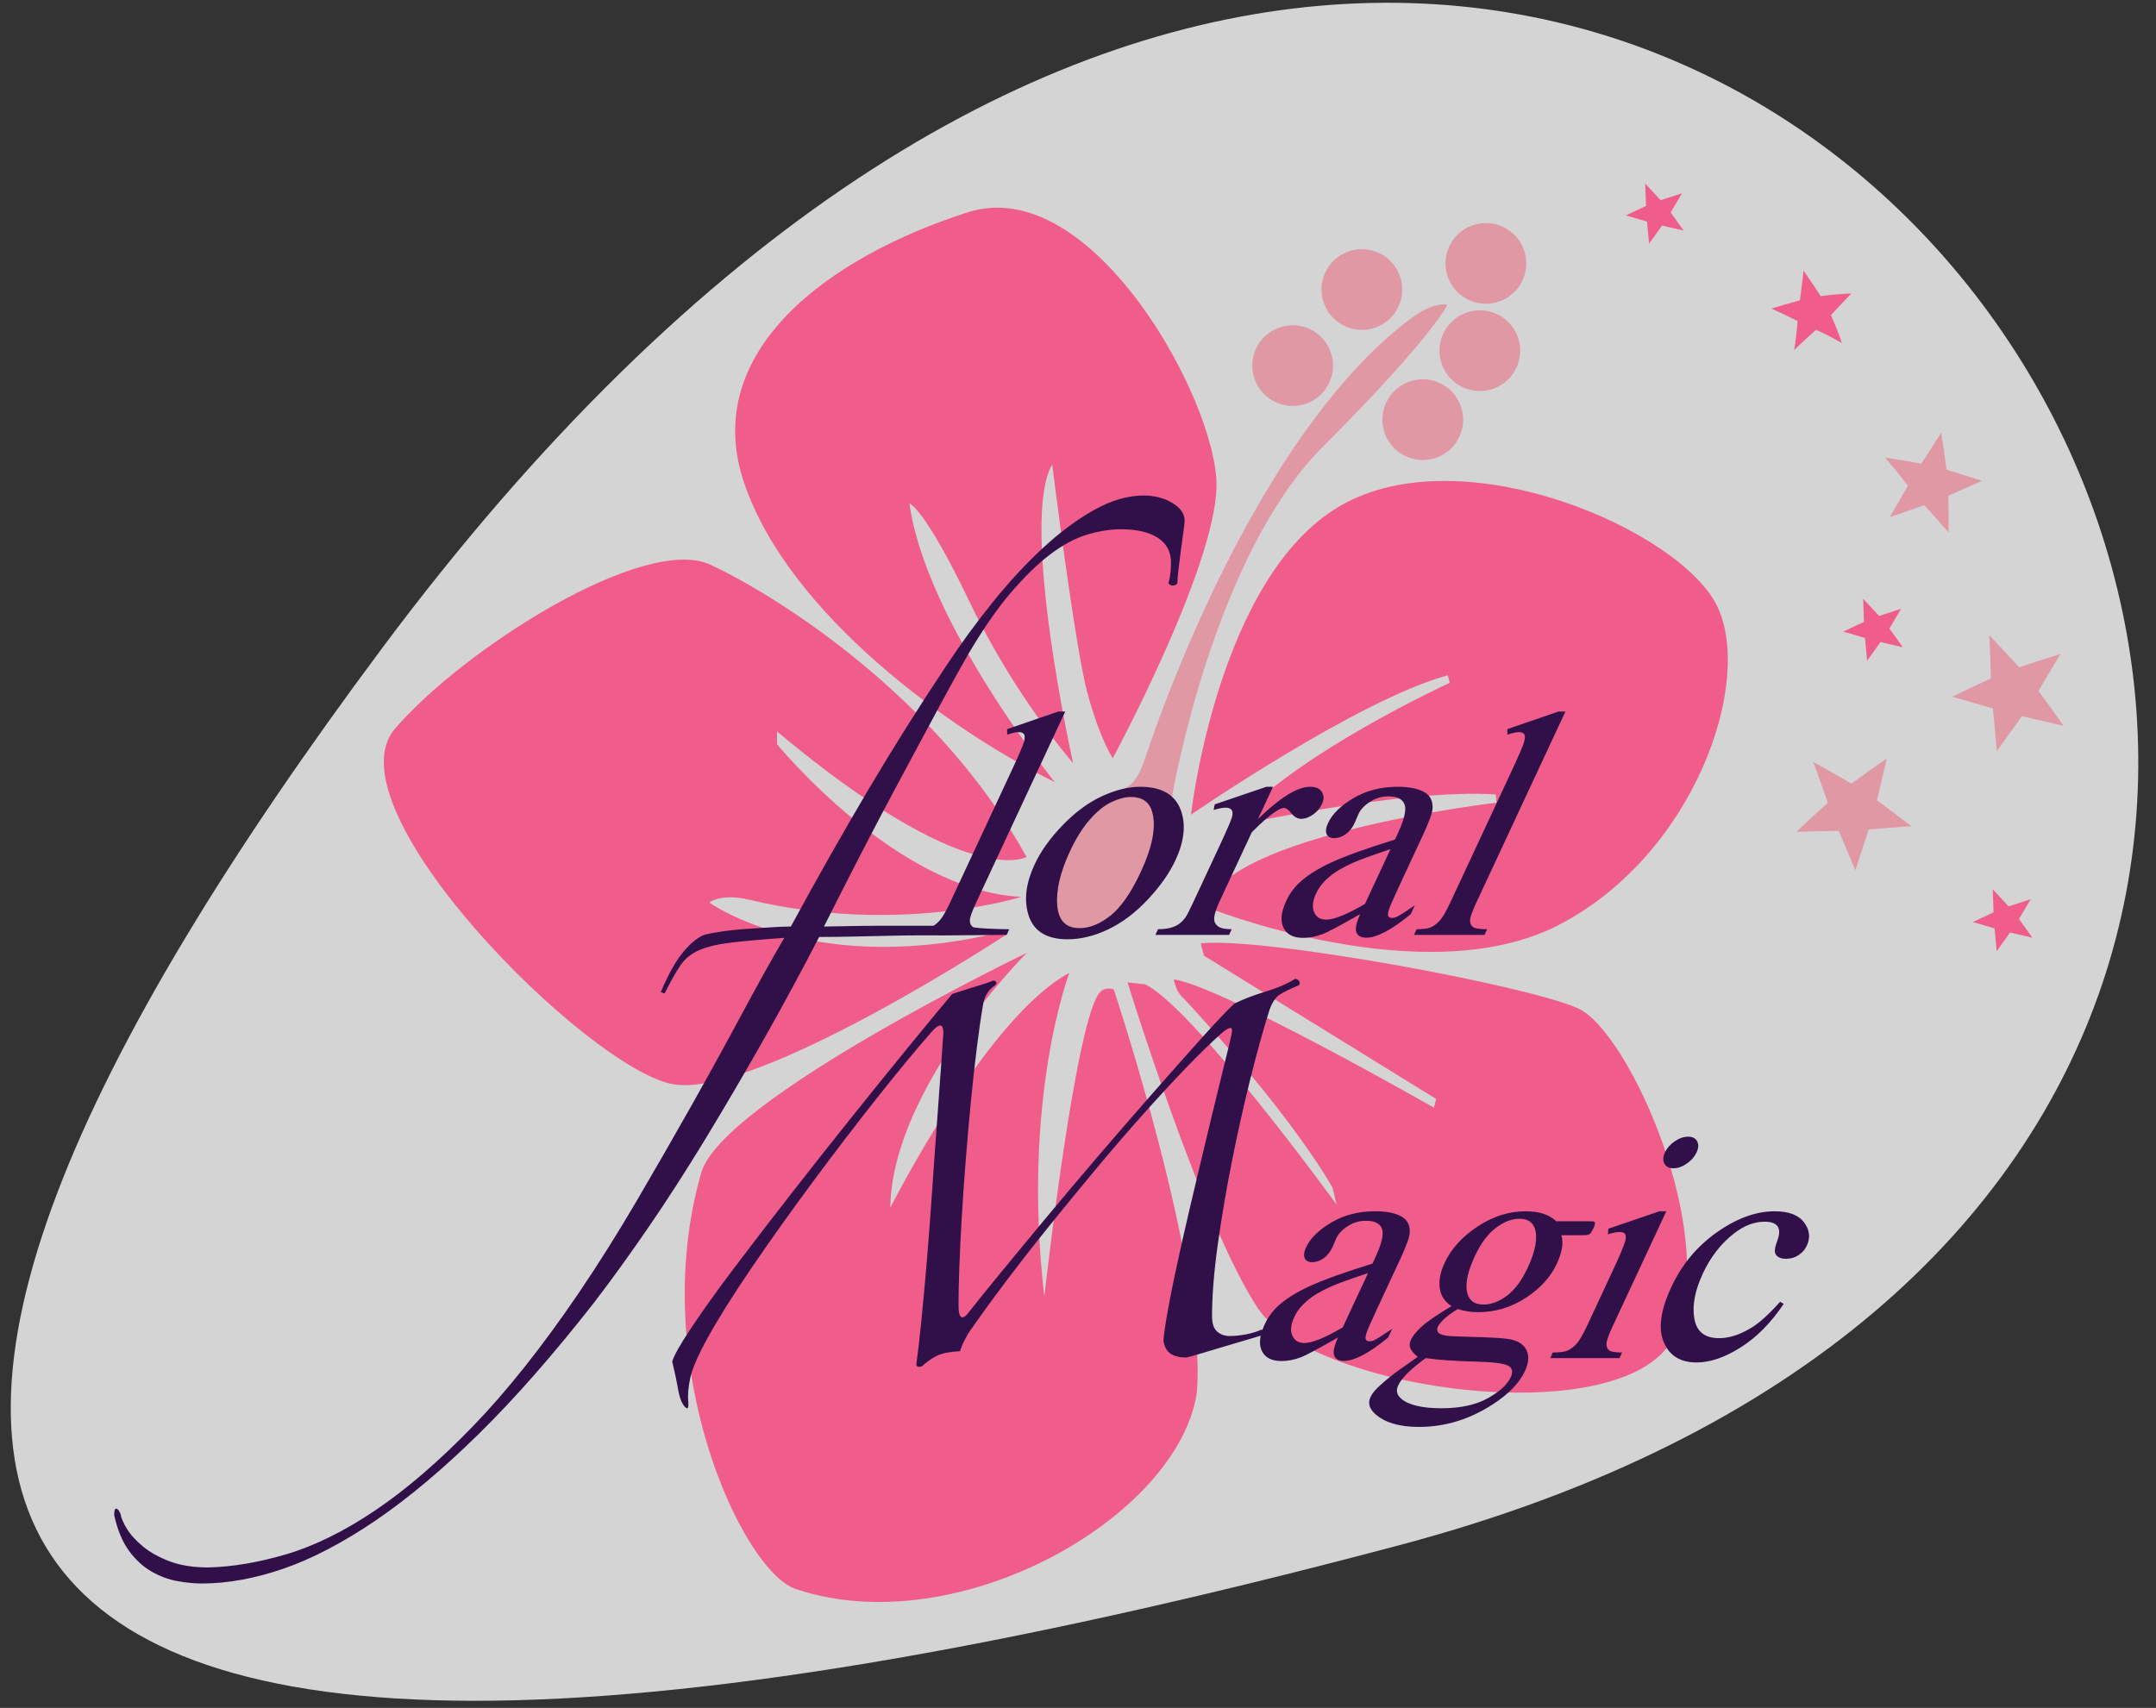 <?xml version="1.0" encoding="UTF-8" standalone="no"?>
<!-- Created with Inkscape (http://www.inkscape.org/) -->

<svg
   width="205.536mm"
   height="162.855mm"
   viewBox="0 0 205.536 162.855"
   version="1.1"
   id="svg1541"
   inkscape:version="1.2.1 (9c6d41e410, 2022-07-14)"
   sodipodi:docname="logo.svg"
   xml:space="preserve"
   xmlns:inkscape="http://www.inkscape.org/namespaces/inkscape"
   xmlns:sodipodi="http://sodipodi.sourceforge.net/DTD/sodipodi-0.dtd"
   xmlns="http://www.w3.org/2000/svg"
   xmlns:svg="http://www.w3.org/2000/svg"
   xmlns:rdf="http://www.w3.org/1999/02/22-rdf-syntax-ns#"
   xmlns:cc="http://creativecommons.org/ns#"
   xmlns:dc="http://purl.org/dc/elements/1.1/"><rect x="0" y="0" width="205.536" height="162.855" fill="#333333" stroke="none"/><title
     id="title2357">Floral Magic logo (c)</title><sodipodi:namedview
     id="namedview1543"
     pagecolor="#60bb56"
     bordercolor="#000000"
     borderopacity="0.25"
     inkscape:showpageshadow="2"
     inkscape:pageopacity="0.0"
     inkscape:pagecheckerboard="0"
     inkscape:deskcolor="#d1d1d1"
     inkscape:document-units="mm"
     showgrid="false"
     inkscape:zoom="0.66142459"
     inkscape:cx="77.86224"
     inkscape:cy="208.64056"
     inkscape:window-width="1920"
     inkscape:window-height="1017"
     inkscape:window-x="1358"
     inkscape:window-y="-8"
     inkscape:window-maximized="1"
     inkscape:current-layer="svg1541" /><defs
     id="defs1538"><inkscape:path-effect
       effect="skeletal"
       id="path-effect2"
       is_visible="true"
       lpeversion="1"
       pattern="M 5.086,8.852 3.22,6.149 -3.6289152e-6,6.801 1.994,4.191 0.379,1.33 3.478,2.42 5.699,-1.9658854e-7 5.62,3.284 8.608,4.649 5.461,5.588 Z"
       copytype="repeated"
       prop_scale="1"
       scale_y_rel="false"
       spacing="1.3"
       normal_offset="0"
       tang_offset="0"
       prop_units="true"
       vertical_pattern="false"
       hide_knot="false"
       fuse_tolerance="0" /><clipPath
       clipPathUnits="userSpaceOnUse"
       id="clipPath206"><path
         d="M 170.928,546.44 H 607.544 V 60.569 H 170.928 Z"
         id="path204" /></clipPath><clipPath
       clipPathUnits="userSpaceOnUse"
       id="clipPath210"><path
         d="M 170.929,60.571 H 607.544 V 546.44 H 170.929 Z"
         id="path208" /></clipPath></defs><g
     inkscape:groupmode="layer"
     id="layer2"
     inkscape:label="Layer 2"
     transform="translate(6.137,18.413)" /><path
     id="rect1"
     style="display:inline;fill:#ffffff;fill-opacity:0.786;stroke-width:1.376;stroke-linejoin:bevel;stop-color:#000000"
     inkscape:label="bg"
     d="M 36.422,61.812 C 157.858,-101.11 287.615,106.334 133.521,147.309 -20.573,188.285 -21.577,139.625 36.422,61.812 Z"
     sodipodi:nodetypes="szs" /><rect
     style="display:none;fill:#ffffff;fill-opacity:0.786;stroke-width:1.627;stroke-linejoin:bevel;stop-color:#000000"
     id="rect2616"
     width="205.536"
     height="162.855"
     x="-2.8421709e-14"
     y="-1.7763568e-14"
     inkscape:label="bg" /><g
     inkscape:label="Layer 1"
     inkscape:groupmode="layer"
     id="layer1"
     transform="translate(6.137,7.043)"><g
       clip-path="url(#clipPath206)"
       opacity="0.2"
       id="g260"
       style="display:inline;opacity:1;fill:#e098a4;fill-opacity:1"
       transform="matrix(0.294,-0.009,-0.009,-0.294,-16.813,166.444)"
       inkscape:label="flower image"><g
         id="g258"
         style="display:inline;fill:#f05d8a;fill-opacity:1"><g
           clip-path="url(#clipPath210)"
           id="g256"
           style="fill:#f05d8a;fill-opacity:1"><g
             transform="translate(409.853,258.898)"
             id="g218"
             style="fill:#f05d8a;fill-opacity:1"><path
               d="M 0,0 C 0,0 35.038,60.373 36.311,87.113 37.57,113.856 -0.527,190.106 -41.566,178.337 -86.974,165.315 -129.931,135.93 -116.646,92.736 c 13.288,-43.204 64.612,-82.278 97.625,-99.898 0,0 -40.083,52.83 -44.337,91.728 0,0 4.712,-1.204 18.493,-32.407 13.774,-31.205 31.976,-53.366 31.976,-53.366 0,0 -15.122,78.945 -3.812,96.98 0,0 5.509,-58.874 9.078,-74.099 C -4.054,6.444 0,0 0,0"
               style="display:inline;opacity:1;fill:#f05d8a;fill-opacity:1;fill-rule:evenodd;stroke:none"
               id="path224"
               sodipodi:nodetypes="ccccccccccc"
               transform="translate(-2.566,72.802)" /><path
               d="m 0,0 c 0,0 69.758,-30.61 114.137,-9.245 44.375,21.372 65.358,76.332 54.478,101.422 -10.874,25.091 -80.803,58.31 -121.241,36.485 C 6.936,106.844 -4.021,30.086 -4.021,30.086 c 0,0 55.311,35.63 84.559,42.62 l 0.573,-2.463 c 0,0 -51.47,-21.672 -72.096,-44.31 0,0 56.373,10.604 85.903,7.677 l 0.129,-2.672 C 95.047,30.938 6.594,23.335 0,0"
               style="display:inline;opacity:1;fill:#f05d8a;fill-opacity:1;fill-rule:evenodd;stroke:none"
               id="path220"
               sodipodi:nodetypes="ccccccccccc"
               transform="translate(26.245,23.653)" /><path
               d="M 0,0 C 0,0 21.809,-79.197 38.986,-106.847 56.167,-134.498 158.22,-151.476 173.831,-119.596 189.439,-87.711 161.936,-20.878 145.733,-12.887 129.528,-4.898 44.264,13.531 24.103,11.934 l 0.932,-4.026 73.789,-48.721 -0.818,-2.784 c 0,0 -68.022,41.665 -83.004,44.125 0,0 0.548,-3.551 2.173,-5.309 1.623,-1.762 32.488,-36.643 47.198,-63.713 l 1.146,-5.547 c 0,0 -44.431,65.347 -59.875,73.27 z"
               style="fill:#f05d8a;fill-opacity:1;fill-rule:evenodd;stroke:none"
               id="path216"
               sodipodi:nodetypes="cccccccccccccc" /><path
               d="m 0,0 c -17.344,6.421 -46.207,74.514 -26.487,135.864 7.547,23.482 107.654,67.998 107.654,67.998 0,0 -45.042,-42.111 -46.761,-81.247 0,0 33.034,60.878 60.33,74.315 0,0 -16.844,-40.303 -11.317,-104.67 0,0 13.118,92.051 21.382,98.415 1.94,1.496 4.151,0.452 4.151,0.452 0,0 27.51,-91.541 22.932,-131.391 C 124.752,19.621 51.982,-19.229 0,0"
               style="display:inline;opacity:1;fill:#f05d8a;fill-opacity:1;fill-rule:evenodd;stroke:none"
               id="path212"
               sodipodi:nodetypes="cccccccccc"
               transform="translate(-113.49,-193.259)" /><path
               d="m -3.529,-2.268 c 0,0 -82.546,-50.725 -109.574,-45.403 -27.03,5.318 -109.714,92.897 -86.743,118.02 22.976,25.13 82.7,60.586 103.796,49.985 21.102,-10.604 72.656,-45.18 99.496,-97.823 0,0 -19.061,-10.79 -79.588,43.142 l -0.106,-4.138 c 0,0 37.37,-48.766 77.623,-51.894 0,0 -39.977,-11.303 -87.969,1.726 -9.468,2.566 -13.143,-0.476 -13.143,-0.476 0,0 33.968,-26.123 96.474,-11.943"
               style="display:inline;opacity:1;fill:#f05d8a;fill-opacity:1;fill-rule:evenodd;stroke:none"
               id="path228"
               sodipodi:nodetypes="cccsccccccc"
               transform="translate(-34.933,19.163)" /><g
               id="g19065"
               inkscape:label="stamen+dots"
               style="fill:#e098a4;fill-opacity:1"><path
                 d="m 0,0 c -47.232,-33.035 -80.19,-112.458 -88.893,-135.342 -3.305,-8.706 -3.415,-9.253 -5.983,-12.372 -0.9,-1.178 -8.811,-5.495 -13.416,-7.113 -2.972,-1.073 -10.459,-6.676 -15.037,-14.464 -2.671,-4.552 -8.51,-18.36 1.607,-25.362 7.474,-4.375 21.807,1.064 30.527,13.665 7.375,10.64 7.069,18.085 8.78,27.893 3.996,19.048 20.352,82.075 52.361,112.202 C 6.993,-6.016 11.701,3.887 11.701,3.887 11.701,3.887 7.597,5.311 0,0"
                 style="display:inline;opacity:1;fill:#e098a4;fill-opacity:1;fill-rule:nonzero;stroke:none"
                 id="path232"
                 sodipodi:nodetypes="ccccccccccc"
                 transform="translate(98.582,212.49)" /><path
                 d="m 0,0 c 7.035,1.636 14.068,-2.748 15.705,-9.793 1.629,-7.033 -2.758,-14.065 -9.797,-15.7 -7.04,-1.634 -14.07,2.752 -15.709,9.794 C -11.43,-8.664 -7.042,-1.625 0,0"
                 style="display:inline;opacity:1;fill:#e098a4;fill-opacity:1;fill-rule:nonzero;stroke:none"
                 id="path236"
                 transform="translate(56.66,210.986)" /><path
                 d="m 0,0 c 7.039,1.637 14.071,-2.748 15.703,-9.787 1.636,-7.042 -2.754,-14.073 -9.792,-15.711 -7.043,-1.628 -14.072,2.755 -15.703,9.796 C -11.428,-8.661 -7.04,-1.629 0,0"
                 style="display:inline;opacity:1;fill:#e098a4;fill-opacity:1;fill-rule:nonzero;stroke:none"
                 id="path240"
                 transform="translate(79.832,234.952)" /><path
                 d="m 0,0 c 7.038,1.628 14.069,-2.752 15.7,-9.791 1.634,-7.044 -2.753,-14.07 -9.789,-15.71 -7.044,-1.629 -14.073,2.753 -15.712,9.796 C -11.427,-8.664 -7.044,-1.638 0,0"
                 style="display:inline;opacity:1;fill:#e098a4;fill-opacity:1;fill-rule:nonzero;stroke:none"
                 id="path244"
                 transform="translate(120.264,242.197)" /><path
                 d="m 0,0 c 7.036,1.63 14.067,-2.753 15.703,-9.796 1.634,-7.041 -2.758,-14.07 -9.792,-15.703 -7.044,-1.63 -14.07,2.749 -15.708,9.797 C -11.43,-8.667 -7.046,-1.636 0,0"
                 style="display:inline;opacity:1;fill:#e098a4;fill-opacity:1;fill-rule:nonzero;stroke:none"
                 id="path248"
                 transform="translate(117.44,213.982)" /><path
                 d="m 0,0 c 7.039,1.636 14.071,-2.746 15.702,-9.793 1.636,-7.04 -2.751,-14.069 -9.794,-15.701 -7.04,-1.634 -14.069,2.75 -15.703,9.795 C -11.426,-8.663 -7.045,-1.631 0,0"
                 style="display:inline;opacity:1;fill:#e098a4;fill-opacity:1;fill-rule:nonzero;stroke:none"
                 id="path252"
                 transform="translate(98.267,192.182)" /></g></g></g></g></g><path
       id="path266"
       style="display:inline;fill:#311049;fill-opacity:1;fill-rule:nonzero;stroke:none"
       d="m -15.781,9.777 c -6.118,0 -12.588,-1.873 -19.237,-5.562 -6.616,-3.677 -13.379,-8.681 -20.097,-14.873 -6.709,-6.183 -13.407,-13.413 -19.912,-21.492 -6.483,-8.053 -12.648,-16.501 -18.318,-25.106 -10.431,-15.645 -20.679,-31.944 -30.458,-48.45 -9.744,-16.457 -19.963,-34.503 -30.368,-53.65 -2.254,-0.004 -4.887,-0.11 -8.04,-0.317 -3.157,-0.212 -6.365,-0.422 -9.624,-0.63 -3.249,-0.211 -6.337,-0.533 -9.175,-0.952 -2.854,-0.425 -5.146,-0.852 -6.837,-1.273 -2.569,-0.859 -5.376,-3.068 -8.342,-6.563 -2.954,-3.479 -5.943,-8.757 -8.885,-15.699 l -0.13,-0.309 1.52,-0.505 0.119,0.241 c 2.293,4.589 4.359,8.238 6.133,10.85 1.741,2.56 4.19,4.541 7.28,5.884 3.121,1.351 7.338,2.352 12.536,2.976 5.113,0.614 12.127,1.235 20.859,1.848 -4.994,-8.554 -10.575,-18.575 -16.593,-29.796 -6.182,-11.527 -12.869,-23.681 -19.876,-36.125 -7.017,-12.454 -14.343,-25.192 -21.771,-37.862 -7.399,-12.61 -14.984,-24.654 -22.547,-35.795 -14.234,-20.934 -28.184,-38.488 -41.463,-52.182 -13.282,-13.702 -26.161,-24.784 -38.275,-32.934 -12.092,-8.144 -23.788,-13.914 -34.756,-17.158 -10.968,-3.236 -21.293,-4.984 -30.679,-5.194 -5.822,0 -10.881,0.791 -15.037,2.346 -4.153,1.559 -7.68,3.506 -10.484,5.79 -2.797,2.281 -4.95,4.642 -6.399,7.016 -1.442,2.379 -2.278,4.304 -2.482,5.722 l -0.021,0.072 c -0.453,1.141 -0.913,1.812 -1.407,2.056 -0.091,0.044 -0.185,0.068 -0.275,0.068 -0.574,0 -0.809,-0.738 -0.809,-2.552 l 0.011,-0.068 c 1.265,-5.696 3.193,-10.354 5.731,-13.841 2.537,-3.489 5.49,-6.225 8.772,-8.134 3.281,-1.905 6.711,-3.189 10.197,-3.823 3.474,-0.631 6.732,-0.954 9.679,-0.954 10.085,0 20.893,1.973 32.129,5.856 11.229,3.886 23.401,10.266 36.18,18.969 12.773,8.697 26.424,20.175 40.574,34.115 14.158,13.953 29.296,31.215 44.995,51.307 6.303,8.196 13.259,17.808 20.678,28.572 7.457,10.829 15.105,22.673 22.726,35.199 7.616,12.521 15.37,25.744 23.041,39.292 7.637,13.501 14.987,27.091 21.849,40.395 4.073,0 8.523,0.053 13.23,0.158 4.938,0.1 9.726,0.205 14.358,0.313 4.633,0.107 8.666,0.158 11.983,0.158 h 6.546 l 1.216,-0.035 26.204,0.218 1.037,2.218 c -2.919,0 -13.507,0.298 -14.299,0.896 -0.791,0.592 -1.175,1.468 -1.15,2.618 0.019,1.149 0.855,3.49 2.501,7.023 l 34.92,74.882 h -2.774 l -20.042,-6.901 0.043,-2.159 c 1.949,0.657 3.455,0.988 4.526,0.988 0.984,0 1.672,-0.269 2.061,-0.803 0.387,-0.533 0.383,-1.53 -0.006,-2.989 -0.395,-1.46 -2.074,-5.372 -5.043,-11.74 l -23.912,-51.279 c -1.626,-3.489 -2.996,-5.851 -4.104,-7.084 -0.782,-0.87 -1.589,-1.558 -2.414,-2.08 h -20.457 c -4.574,0 -9.143,-0.051 -13.575,-0.155 -3.843,-0.094 -6.923,-0.15 -8.958,-0.158 4.335,8.667 9.144,18.121 14.29,28.108 5.205,10.105 10.513,20.186 15.774,29.968 l 3.642,6.782 c 3.912,7.28 7.643,14.224 11.189,20.832 4.545,8.474 8.474,15.586 11.67,21.13 5.652,9.624 11.212,17.677 16.536,23.938 5.327,6.269 10.512,11.35 15.412,15.101 4.882,3.742 9.731,6.377 14.42,7.838 4.692,1.457 9.278,2.197 13.632,2.197 6.217,0 11.097,-1.153 14.503,-3.421 3.365,-2.246 5.069,-5.449 5.069,-9.524 0,-1.229 -0.051,-2.492 -0.155,-3.759 -0.109,-1.26 -0.373,-2.73 -0.781,-4.37 l -0.045,-0.17 0.123,-0.123 c 0.477,-0.48 0.975,-0.722 1.484,-0.722 0.712,0 1.316,0.242 1.797,0.722 l 0.089,0.092 v 0.128 c 0,1.25 0.16,3.149 0.473,5.643 l 0.943,7.57 c 0.317,2.511 0.636,4.848 0.949,6.938 C 0.15,-2.361 0.308,-0.86 0.308,-2.6104951e-4 0.308,2.63 -1.335,4.949 -4.575,6.893 -7.764,8.808 -11.534,9.777 -15.781,9.777 Z m 162.714,-84.774 -20.042,-6.901 0.043,-2.159 c 1.949,0.657 3.456,0.988 4.526,0.988 0.985,0 1.674,-0.269 2.063,-0.803 0.386,-0.533 0.384,-1.53 -0.009,-2.989 -0.394,-1.46 -2.075,-5.372 -5.043,-11.74 l -23.91,-51.279 c -1.628,-3.489 -2.998,-5.851 -4.106,-7.084 -1.11,-1.233 -2.263,-2.117 -3.457,-2.65 -1.193,-0.533 -3.084,-0.803 -5.673,-0.803 l -1.032,-2.218 h 27.671 l 1.035,2.218 c -2.917,0 -4.771,0.298 -5.562,0.896 -0.791,0.592 -1.175,1.468 -1.152,2.618 0.022,1.149 0.859,3.49 2.506,7.023 l 34.92,74.882 z M -17.026,-104.517 c -4.683,0 -9.69,-1.224 -15.022,-3.668 -5.331,-2.444 -10.472,-6.226 -15.423,-11.34 -4.955,-5.116 -8.64,-10.262 -11.054,-15.438 -3.314,-7.11 -4.188,-13.518 -2.616,-19.229 1.851,-6.78 7.027,-10.171 15.533,-10.171 5.219,0 10.568,1.318 16.046,3.945 5.478,2.631 10.636,6.533 15.474,11.712 4.84,5.178 8.436,10.29 10.793,15.346 3.35,7.189 4.123,13.555 2.314,19.103 -2.149,6.491 -7.498,9.739 -16.044,9.739 z m 49.429,0 -20.291,-6.901 -0.419,-2.22 c 1.892,0.614 3.473,0.924 4.747,0.924 1.067,0 1.827,-0.288 2.278,-0.864 0.45,-0.574 0.515,-1.489 0.2,-2.742 -0.318,-1.253 -2.007,-5.167 -5.073,-11.74 L 3.642,-149.939 c -1.531,-3.289 -2.565,-5.277 -3.095,-5.977 -1.083,-1.439 -2.29,-2.486 -3.621,-3.142 -1.822,-0.905 -4.168,-1.358 -7.044,-1.358 l -1.037,-2.218 h 28.906 l 1.035,2.218 c -2.548,0 -4.326,0.371 -5.337,1.111 -1.011,0.739 -1.525,1.662 -1.543,2.772 -0.032,1.602 0.68,3.965 2.135,7.089 l 12.617,27.056 c 3.773,3.861 6.978,6.634 9.613,8.319 1.243,0.82 2.237,1.233 2.976,1.233 0.863,0 1.858,-0.709 2.982,-2.127 1.128,-1.418 2.409,-2.124 3.847,-2.124 1.48,0 3.011,0.554 4.598,1.663 1.586,1.109 2.753,2.467 3.5,4.068 0.844,1.807 0.846,3.4 0.009,4.777 -0.836,1.376 -2.387,2.065 -4.647,2.065 -4.971,0 -11.795,-4.234 -20.466,-12.696 l 5.922,12.696 z m 51.462,0 c -6.534,0 -12.298,-1.48 -17.29,-4.438 -4.998,-2.958 -8.322,-6.207 -9.969,-9.739 -0.863,-1.847 -1.061,-3.307 -0.592,-4.375 0.466,-1.068 1.461,-1.603 2.98,-1.603 1.563,0 3.066,0.514 4.511,1.543 1.444,1.025 2.61,2.483 3.489,4.372 l 1.543,3.576 c 0.842,1.808 2.371,3.411 4.583,4.809 2.17,1.397 4.554,2.093 7.142,2.093 3.409,0 5.519,-1.048 6.331,-3.142 0.809,-2.096 -0.1,-5.959 -2.723,-11.587 l -1.037,-2.22 c -11.345,-3.533 -19.676,-6.533 -24.996,-8.998 -5.318,-2.465 -9.473,-5.092 -12.462,-7.887 -2.17,-2.013 -3.898,-4.398 -5.181,-7.15 -2.032,-4.353 -2.407,-7.867 -1.124,-10.537 1.283,-2.672 3.874,-4.008 7.778,-4.008 2.506,0 5.106,0.517 7.806,1.543 1.803,0.696 6.648,3.286 14.529,7.763 -1.531,-3.369 -2.026,-5.75 -1.486,-7.148 0.541,-1.395 1.819,-2.095 3.834,-2.095 4.188,0 10.021,3.082 17.496,9.243 l 1.609,3.455 c -3.614,-2.467 -5.979,-3.966 -7.089,-4.5 -0.628,-0.288 -1.27,-0.432 -1.926,-0.432 -0.618,0 -1.067,0.207 -1.347,0.615 -0.281,0.413 -0.243,1.222 0.117,2.433 0.36,1.211 1.796,4.511 4.306,9.894 l 8.936,19.167 c 2.549,5.464 3.865,9.079 3.949,10.844 0.115,2.714 -0.744,4.708 -2.574,5.982 -2.416,1.684 -6.137,2.527 -11.146,2.527 z m -104.67,-4.006 c 4.521,0 7.319,-1.972 8.396,-5.916 1.632,-5.755 0.113,-13.642 -4.564,-23.665 -3.734,-8.012 -7.663,-13.663 -11.783,-16.949 -4.123,-3.288 -8.177,-4.932 -12.161,-4.932 -5.345,0 -8.259,2.979 -8.747,8.939 -0.488,5.957 1.186,13.045 5.017,21.262 2.376,5.095 4.997,9.265 7.866,12.511 2.871,3.244 5.707,5.515 8.509,6.81 2.801,1.294 5.291,1.941 7.468,1.941 z m 101.887,-20.461 -10.028,-21.511 c -7.013,-4.106 -12.078,-6.161 -15.201,-6.161 -2.3,0 -3.881,0.973 -4.736,2.927 -0.857,1.95 -0.594,4.405 0.786,7.363 1.092,2.341 2.795,4.5 5.111,6.471 2.315,1.972 5.52,3.862 9.609,5.669 2.287,1.027 7.106,2.775 14.46,5.241 z m -37.47,-50.911 c -2.925,-1.877 -6.782,-3.548 -11.576,-5.005 -4.8,-1.461 -8.868,-3.025 -12.2,-4.692 -2.712,-2.503 -6.836,-6.837 -12.359,-12.987 -5.528,-6.154 -11.729,-13.138 -18.611,-20.959 -6.882,-7.822 -14.081,-16.11 -21.587,-24.87 -7.507,-8.761 -14.599,-17.158 -21.27,-25.185 -6.679,-8.028 -12.619,-15.224 -17.828,-21.583 -5.21,-6.363 -8.962,-11.005 -11.255,-13.924 -0.626,-0.836 -1.25,-1.617 -1.875,-2.346 -0.625,-0.732 -1.204,-1.149 -1.724,-1.252 -0.519,-0.109 -0.936,0.206 -1.25,0.939 -0.313,0.731 -0.468,2.136 -0.468,4.221 0,3.546 0.102,8.291 0.315,14.237 0.204,5.942 0.517,12.46 0.937,19.552 0.414,7.087 0.939,14.594 1.565,22.522 0.625,7.924 1.301,15.643 2.033,23.152 0.728,7.507 1.51,14.596 2.346,21.272 0.831,6.674 1.666,12.407 2.501,17.211 0.624,3.128 2.187,5.522 4.687,7.195 0.83,0.83 0.628,1.456 -0.624,1.875 -1.461,-0.624 -3.438,-1.303 -5.939,-2.033 -2.502,-0.733 -5.942,-1.829 -10.322,-3.283 -4.381,-5.216 -10.067,-12.103 -17.051,-20.653 -6.99,-8.554 -14.444,-17.785 -22.369,-27.686 -7.928,-9.91 -15.954,-20.075 -24.087,-30.5 -8.135,-10.433 -15.538,-20.074 -22.211,-28.938 -6.677,-8.867 -12.202,-16.582 -16.581,-23.152 -4.379,-6.57 -6.881,-10.995 -7.508,-13.292 1.041,-4.381 1.77,-7.822 2.188,-10.324 0.417,-2.504 0.942,-4.38 1.567,-5.63 0.625,-1.254 1.25,-2.034 1.875,-2.346 0.626,-0.313 0.832,0.676 0.626,2.967 -0.212,2.299 0.051,5.22 0.783,8.762 0.728,3.551 2.97,8.76 6.725,15.642 4.381,7.924 10.269,17.311 17.673,28.155 7.402,10.842 15.279,21.899 23.622,33.161 8.338,11.262 16.627,22.103 24.87,32.533 8.235,10.428 15.377,19.085 21.426,25.966 3.336,3.959 5.009,3.959 5.009,0 -0.212,-2.713 -0.522,-7.194 -0.939,-13.449 -0.419,-6.258 -0.939,-13.507 -1.565,-21.743 -0.627,-8.242 -1.252,-17.001 -1.878,-26.279 -0.628,-9.282 -1.303,-18.301 -2.031,-27.06 -0.734,-8.759 -1.463,-16.789 -2.193,-24.089 -0.731,-7.301 -1.407,-13.138 -2.033,-17.519 0.205,-0.831 0.941,-1.041 2.193,-0.626 2.081,1.879 4.113,3.286 6.097,4.226 1.981,0.937 4.952,1.508 8.917,1.72 0.415,1.455 0.939,2.76 1.565,3.91 0.626,1.143 1.144,2.135 1.562,2.97 4.173,6.047 8.964,12.671 14.384,19.865 5.415,7.197 11.148,14.548 17.2,22.056 6.046,7.509 12.2,15.016 18.456,22.524 6.257,7.508 12.36,14.596 18.303,21.272 5.946,6.673 11.576,12.773 16.894,18.303 5.316,5.523 9.957,10.058 13.922,13.607 1.665,1.455 2.917,2.239 3.753,2.348 0.831,0.102 0.83,-1.408 -0.002,-4.536 -0.208,-1.046 -0.989,-4.279 -2.344,-9.696 -1.359,-5.427 -2.973,-12.045 -4.851,-19.867 -1.874,-7.821 -3.908,-16.322 -6.099,-25.496 -2.192,-9.18 -4.224,-17.939 -6.099,-26.277 -1.878,-8.344 -3.445,-15.855 -4.694,-22.528 -1.252,-6.677 -1.985,-11.469 -2.19,-14.388 0.415,-2.502 1.41,-4.223 2.972,-5.16 1.566,-0.939 3.599,-1.409 6.101,-1.409 1.666,0.422 3.698,0.993 6.099,1.722 2.395,0.728 5.008,1.508 7.823,2.346 2.816,0.831 5.629,1.666 8.447,2.501 2.58,0.764 4.771,1.417 6.74,2.007 -0.499,-2.324 -0.352,-4.319 0.447,-5.984 1.271,-2.648 3.841,-3.968 7.712,-3.968 2.485,0 5.064,0.509 7.74,1.526 1.787,0.692 6.59,3.257 14.403,7.697 -1.516,-3.339 -2.007,-5.702 -1.471,-7.089 0.533,-1.383 1.801,-2.078 3.798,-2.078 4.153,0 9.937,3.057 17.349,9.166 l 1.597,3.423 c -3.586,-2.444 -5.931,-3.931 -7.031,-4.46 -0.624,-0.286 -1.259,-0.428 -1.909,-0.428 -0.611,0 -1.056,0.204 -1.335,0.611 -0.28,0.408 -0.241,1.211 0.117,2.412 0.355,1.202 1.78,4.471 4.268,9.807 l 8.86,19.001 c 2.526,5.418 3.832,9.002 3.915,10.752 0.114,2.69 -0.737,4.668 -2.55,5.929 -2.401,1.671 -6.083,2.506 -11.052,2.506 -6.476,0 -12.193,-1.466 -17.145,-4.398 -4.953,-2.934 -8.244,-6.154 -9.877,-9.654 -0.855,-1.834 -1.052,-3.282 -0.588,-4.34 0.461,-1.059 1.447,-1.586 2.955,-1.586 1.547,0 3.038,0.507 4.47,1.526 1.43,1.017 2.586,2.465 3.459,4.338 l 1.531,3.544 c 0.837,1.793 2.351,3.38 4.545,4.764 2.151,1.385 4.511,2.08 7.08,2.08 3.379,0 5.468,-1.042 6.273,-3.119 0.803,-2.078 -0.097,-5.905 -2.699,-11.484 l -1.024,-2.201 c -11.25,-3.504 -19.51,-6.478 -24.783,-8.921 -5.274,-2.444 -9.392,-5.052 -12.353,-7.821 -2.153,-1.997 -3.866,-4.361 -5.139,-7.087 -0.361,-0.775 -0.649,-1.512 -0.905,-2.233 -0.108,0.066 -0.211,0.14 -0.358,0.14 -1.878,-0.838 -3.965,-1.462 -6.258,-1.88 -2.298,-0.418 -4.379,-0.624 -6.256,-0.624 -1.877,0 -3.494,0.571 -4.849,1.72 -1.36,1.146 -2.035,3.178 -2.035,6.101 0,7.925 0.73,17.151 2.19,27.686 1.459,10.529 3.283,21.321 5.473,32.378 2.192,11.052 4.588,21.843 7.199,32.376 2.605,10.53 5.16,19.759 7.661,27.693 1.042,2.92 2.349,4.896 3.913,5.943 1.562,1.041 4.116,2.291 7.663,3.755 0.415,0.624 0.416,1.196 0,1.72 -0.419,0.514 -0.938,0.781 -1.562,0.781 z m 154.252,-61.931 c -1.751,0 -3.51,-0.602 -5.271,-1.803 -1.762,-1.202 -3.042,-2.658 -3.838,-4.368 -0.799,-1.712 -0.872,-3.178 -0.219,-4.4 0.651,-1.222 1.833,-1.831 3.544,-1.831 1.711,0 3.451,0.609 5.224,1.831 1.77,1.222 3.053,2.688 3.853,4.4 0.798,1.71 0.875,3.166 0.232,4.368 -0.639,1.201 -1.814,1.803 -3.525,1.803 z m -63.811,-29.268 c -6.517,0 -12.796,-1.995 -18.833,-5.99 -6.038,-3.989 -10.348,-8.753 -12.93,-14.294 -1.693,-3.625 -2.318,-6.934 -1.88,-9.928 0.435,-2.992 1.976,-5.326 4.621,-6.997 -5.83,-3.504 -9.772,-6.211 -11.823,-8.125 -2.057,-1.916 -3.415,-3.586 -4.081,-5.011 -0.588,-1.261 -0.676,-2.393 -0.268,-3.391 0.41,-1 1.382,-2.13 2.91,-3.391 -5.75,-4.032 -8.854,-6.233 -9.309,-6.597 -3.414,-2.69 -5.817,-4.789 -7.212,-6.297 -0.904,-0.976 -1.585,-1.954 -2.041,-2.931 -1.024,-2.202 -0.483,-4.317 1.622,-6.354 3.764,-3.545 9.578,-5.315 17.441,-5.315 10.223,0 19.897,2.973 29.025,8.921 6.198,4.032 10.372,8.351 12.517,12.953 1.56,3.339 1.739,6.15 0.543,8.43 -1.199,2.283 -3.566,3.688 -7.108,4.217 -2.316,0.367 -7.621,0.652 -15.914,0.856 -4.505,0.123 -7.291,0.265 -8.355,0.428 -1.825,0.283 -2.919,0.752 -3.287,1.405 -0.366,0.651 -0.39,1.324 -0.066,2.016 0.379,0.815 1.153,1.804 2.327,2.963 1.172,1.161 3.016,2.513 5.533,4.064 2.512,-0.816 5.151,-1.222 7.921,-1.222 6.72,0 12.942,1.853 18.663,5.558 5.72,3.707 9.796,8.168 12.225,13.381 2.129,4.563 2.736,8.31 1.824,11.244 h 7.272 c 1.752,0 2.806,0.061 3.168,0.183 0.363,0.121 0.654,0.284 0.869,0.487 0.395,0.408 0.841,1.142 1.335,2.203 0.436,0.934 0.618,1.586 0.545,1.954 -0.008,0.243 -0.134,0.418 -0.368,0.519 -0.239,0.102 -1.234,0.151 -2.984,0.151 h -11.853 c -2.695,2.605 -6.71,3.91 -12.046,3.91 z m 52.543,0 -20.053,-6.842 -0.17,-2.203 c 1.916,0.613 3.441,0.917 4.581,0.917 1.057,0 1.776,-0.252 2.148,-0.762 0.373,-0.509 0.4,-1.416 0.077,-2.721 -0.469,-1.792 -2.117,-5.724 -4.947,-11.791 l -10.058,-21.568 c -1.614,-3.461 -2.981,-5.805 -4.102,-7.027 -1.118,-1.22 -2.272,-2.099 -3.455,-2.629 -1.184,-0.53 -3.141,-0.794 -5.869,-0.794 l -1.026,-2.197 h 27.19 l 1.026,2.197 c -2.648,0 -4.34,0.286 -5.073,0.858 -0.731,0.569 -1.078,1.435 -1.047,2.595 0.033,1.162 0.865,3.493 2.497,6.997 l 20.97,44.969 z m 45.216,0 c -7.332,0 -14.898,-2.749 -22.697,-8.249 -7.799,-5.498 -13.745,-12.646 -17.849,-21.443 -4.237,-9.088 -5.239,-16.298 -3.002,-21.634 2.236,-5.336 6.535,-8.002 12.887,-8.002 5.337,0 11.131,1.984 17.383,5.956 6.25,3.969 11.848,9.643 16.794,17.017 l -1.373,0.856 c -4.418,-4.927 -8.184,-8.331 -11.297,-10.203 -4.45,-2.728 -8.671,-4.094 -12.662,-4.094 -5.581,0 -8.821,2.557 -9.716,7.668 -0.897,5.11 0.217,11.007 3.331,17.688 3.058,6.56 7.167,11.832 12.33,15.825 3.888,3.013 7.871,4.521 11.946,4.521 2.523,0 4.214,-0.612 5.069,-1.833 0.839,-1.264 0.809,-3.095 -0.087,-5.499 -0.898,-2.405 -1.199,-4.035 -0.905,-4.888 0.501,-1.55 1.95,-2.322 4.355,-2.322 1.791,0 3.408,0.479 4.854,1.435 1.443,0.957 2.529,2.209 3.251,3.759 1.463,3.136 1.1,6.16 -1.086,9.071 -2.186,2.913 -6.028,4.37 -11.527,4.37 z m -100.167,-2.931 c 3.257,0 5.299,-1.346 6.124,-4.034 1.101,-3.665 0.143,-8.737 -2.878,-15.214 -2.319,-4.971 -5.017,-8.614 -8.096,-10.937 -3.077,-2.32 -6.165,-3.483 -9.26,-3.483 -3.258,0 -5.323,1.345 -6.186,4.032 -1.118,3.544 -0.176,8.533 2.827,14.969 2.318,4.971 5.053,8.657 8.211,11.063 3.157,2.402 6.242,3.604 9.258,3.604 z m -59.375,-21.326 -9.943,-21.321 c -6.95,-4.074 -11.975,-6.112 -15.069,-6.112 -2.284,0 -3.846,0.966 -4.698,2.901 -0.847,1.935 -0.588,4.368 0.781,7.302 1.08,2.321 2.77,4.46 5.066,6.414 2.298,1.956 5.472,3.83 9.526,5.622 2.266,1.019 7.047,2.751 14.337,5.194 z m 22.633,-33.359 c 4.605,-0.694 11.433,-1.162 20.485,-1.407 6.196,-0.162 10.146,-0.693 11.848,-1.588 1.657,-0.896 1.995,-2.402 1.005,-4.521 -1.367,-2.932 -4.395,-5.694 -9.083,-8.281 -4.69,-2.586 -10.7,-3.879 -18.032,-3.879 -7.698,0 -12.998,1.263 -15.891,3.787 -1.681,1.467 -2.063,3.18 -1.152,5.135 0.704,1.507 1.96,3.159 3.774,4.949 1.813,1.792 4.161,3.725 7.046,5.805 z"
       transform="matrix(0.243,0,0,-0.243,106.72,42.583)"
       inkscape:label="writing"
       sodipodi:nodetypes="scccccccccccccccccccscccccccccccccscccccsccccccccccscccccccccccsccccccsccccccccccscsccccsccscccscscccscccccccccccccccsccccsccccscccscccccccccccccccscscccscccscccsccccscccccccscccscccscsccccsscccsccccsccscccccscccccccccccsccccccccccccccscccccccccccccccccccccccccccccccccccccccccccsscccscccsccccccscccsccccscccccccccscscccccccssscccscccssccccccccccccsccccccccccscccscccccscscccscccscccccccccccscccsccccscccscccscccssscccscccsccsccccccccccscccc" /></g><g
     id="g4"><g
       id="g19971"
       inkscape:label="stars"><path
         style="fill:#e098a4;fill-opacity:1;stroke:none;stroke-width:0.282px;stroke-linecap:butt;stroke-linejoin:miter;stroke-opacity:1"
         d="m 180.148,49.315 c 0.589,-0.992 1.168,-1.994 1.736,-3.006 -0.637,-0.814 -1.283,-1.616 -1.938,-2.406 -0.074,-0.089 -0.149,-0.179 -0.223,-0.268 0.187,0.029 0.374,0.058 0.562,0.088 0.958,0.15 1.917,0.314 2.877,0.489 0.643,-0.974 1.275,-1.958 1.896,-2.956 0.188,1.182 0.355,2.36 0.505,3.533 1.125,0.337 2.251,0.691 3.376,1.059 -1.066,0.473 -2.132,0.946 -3.197,1.421 0.021,1.174 0.026,2.343 0.019,3.508 -0.762,-0.881 -1.532,-1.751 -2.309,-2.608 -1.103,0.379 -2.204,0.761 -3.304,1.145 z"
         id="path4" /><path
         style="fill:#f05d8a;fill-opacity:1;stroke:none;stroke-width:0.229px;stroke-linecap:butt;stroke-linejoin:miter;stroke-opacity:1"
         d="m 171.041,33.374 c 0.147,-0.9 0.254,-1.822 0.332,-2.757 -0.607,-0.306 -1.223,-0.601 -1.843,-0.893 -0.217,-0.101 -0.434,-0.2 -0.652,-0.298 0.375,-0.117 0.751,-0.232 1.129,-0.343 0.524,-0.153 1.051,-0.302 1.583,-0.446 0.093,-0.673 0.178,-1.349 0.256,-2.025 0.03,-0.268 0.06,-0.537 0.088,-0.806 0.083,0.118 0.165,0.237 0.247,0.356 0.47,0.679 0.936,1.372 1.383,2.077 0.956,-0.126 1.929,-0.218 2.926,-0.258 -0.649,0.688 -1.297,1.377 -1.944,2.068 0.401,0.884 0.757,1.776 1.047,2.668 -0.807,-0.476 -1.632,-0.892 -2.471,-1.27 -0.701,0.636 -1.395,1.278 -2.083,1.926 z"
         id="path3" /><path
         style="fill:#e098a4;fill-opacity:1;stroke:none;stroke-width:0.33px;stroke-linecap:butt;stroke-linejoin:miter;stroke-opacity:1"
         d="m 190.362,71.627 c -0.111,-1.338 -0.236,-2.679 -0.373,-4.023 -0.001,-0.012 -0.002,-0.025 -0.004,-0.037 -0.944,-0.287 -1.886,-0.566 -2.828,-0.833 0,0 0,0 0,0 -0.259,-0.073 -0.516,-0.145 -0.772,-0.215 0,0 0,0 0,-2e-6 v 0 c -0.068,-0.019 -0.135,-0.037 -0.202,-0.055 -0.017,-0.005 -0.035,-0.009 -0.052,-0.014 -0.006,-0.002 -0.013,-0.003 -0.019,-0.005 0.01,-0.005 0.019,-0.01 0.029,-0.015 0.026,-0.013 0.053,-0.027 0.079,-0.04 0.102,-0.052 0.205,-0.103 0.308,-0.153 v 0 c 0,0 0,0 0,0 0.392,-0.194 0.788,-0.385 1.186,-0.574 0,0 0,0 0,0 0.691,-0.328 1.387,-0.652 2.086,-0.971 -0.025,-0.949 -0.056,-1.899 -0.096,-2.851 -0.018,-0.42 -0.038,-0.841 -0.061,-1.264 0.157,0.162 0.313,0.324 0.466,0.486 0,0 0,0 0,0 0.734,0.772 1.454,1.549 2.164,2.328 0.073,0.08 0.145,0.159 0.217,0.239 1.304,-0.437 2.616,-0.862 3.938,-1.274 -0.7,1.175 -1.399,2.35 -2.097,3.526 0.814,1.109 1.613,2.223 2.396,3.341 -1.326,-0.325 -2.652,-0.635 -3.978,-0.929 -0.799,1.109 -1.596,2.22 -2.389,3.333 z"
         id="path2" /><path
         style="fill:#f05d8a;fill-opacity:1;stroke:none;stroke-width:0.171px;stroke-linecap:butt;stroke-linejoin:miter;stroke-opacity:1"
         d="m 157.209,23.234 c -0.058,-0.694 -0.122,-1.389 -0.193,-2.085 -6.5e-4,-0.006 -8.8e-4,-0.013 -0.002,-0.019 -0.489,-0.149 -0.978,-0.293 -1.465,-0.432 0,0 0,0 0,0 -0.134,-0.038 -0.268,-0.075 -0.4,-0.112 0,0 0,0 0,0 v 0 c -0.035,-0.01 -0.07,-0.019 -0.105,-0.028 -0.009,-0.002 -0.018,-0.005 -0.027,-0.007 -0.003,-8.42e-4 -0.006,-0.002 -0.01,-0.003 0.005,-0.003 0.01,-0.005 0.015,-0.008 0.014,-0.007 0.027,-0.014 0.041,-0.021 0.053,-0.027 0.106,-0.053 0.16,-0.079 v 0 c 0,0 0,0 0,0 0.203,-0.101 0.408,-0.199 0.614,-0.297 0,0 0,0 0,0 0.358,-0.17 0.719,-0.338 1.081,-0.503 -0.013,-0.492 -0.029,-0.984 -0.05,-1.477 -0.009,-0.218 -0.019,-0.436 -0.032,-0.655 0.082,0.084 0.162,0.168 0.242,0.252 0,0 0,0 0,0 0.38,0.4 0.754,0.803 1.122,1.206 0.038,0.041 0.075,0.083 0.113,0.124 0.676,-0.227 1.356,-0.447 2.041,-0.66 -0.363,0.609 -0.725,1.218 -1.087,1.827 0.422,0.575 0.836,1.152 1.242,1.732 -0.687,-0.169 -1.375,-0.329 -2.062,-0.482 -0.414,0.575 -0.827,1.151 -1.238,1.727 z"
         id="path5" /><path
         style="fill:#e098a4;fill-opacity:1;stroke:none;stroke-width:0.33px;stroke-linecap:butt;stroke-linejoin:miter;stroke-opacity:1"
         d="m 176.871,82.988 c -0.508,-1.243 -1.03,-2.485 -1.565,-3.724 -0.005,-0.011 -0.009,-0.023 -0.015,-0.034 -0.986,0.01 -1.969,0.028 -2.947,0.056 0,0 0,0 0,0 -0.269,0.008 -0.536,0.016 -0.801,0.027 0,0 0,0 0,-2e-6 v 0 c -0.07,0.003 -0.14,0.005 -0.209,0.008 -0.018,8.14e-4 -0.036,0.002 -0.054,0.002 -0.006,2.78e-4 -0.013,7.06e-4 -0.019,9.18e-4 0.008,-0.008 0.015,-0.015 0.023,-0.022 0.021,-0.021 0.042,-0.041 0.064,-0.062 0.082,-0.08 0.165,-0.159 0.248,-0.239 v 0 c 0,0 0,0 0,0 0.316,-0.303 0.636,-0.604 0.958,-0.904 0,0 0,0 0,0 0.561,-0.521 1.127,-1.038 1.698,-1.553 -0.309,-0.897 -0.624,-1.794 -0.948,-2.69 -0.143,-0.396 -0.289,-0.791 -0.438,-1.187 0.199,0.108 0.396,0.215 0.591,0.323 0,0 0,0 0,0 0.932,0.516 1.852,1.04 2.764,1.57 0.093,0.054 0.186,0.108 0.279,0.162 1.112,-0.809 2.236,-1.609 3.373,-2.399 -0.314,1.331 -0.627,2.662 -0.94,3.993 1.109,0.813 2.206,1.635 3.29,2.466 -1.363,0.089 -2.72,0.192 -4.074,0.309 -0.429,1.298 -0.854,2.597 -1.277,3.897 z"
         id="path6" /><path
         style="fill:#f05d8a;fill-opacity:1;stroke:none;stroke-width:0.177px;stroke-linecap:butt;stroke-linejoin:miter;stroke-opacity:1"
         d="m 177.995,63.003 c -0.059,-0.715 -0.126,-1.432 -0.199,-2.149 -5.3e-4,-0.007 -9.2e-4,-0.013 -0.002,-0.02 -0.504,-0.153 -1.008,-0.302 -1.511,-0.445 0,0 0,0 0,0 -0.138,-0.039 -0.276,-0.078 -0.412,-0.115 0,0 0,0 0,-10e-7 v 0 c -0.036,-0.01 -0.072,-0.02 -0.108,-0.029 -0.009,-0.003 -0.018,-0.005 -0.028,-0.007 -0.004,-8.56e-4 -0.006,-0.002 -0.01,-0.003 0.005,-0.003 0.01,-0.005 0.015,-0.008 0.014,-0.007 0.028,-0.014 0.042,-0.021 0.055,-0.028 0.11,-0.055 0.165,-0.082 v 0 c 0,0 0,0 0,0 0.209,-0.104 0.421,-0.206 0.634,-0.307 0,0 0,0 0,0 0.369,-0.175 0.741,-0.348 1.115,-0.519 -0.013,-0.507 -0.03,-1.015 -0.051,-1.523 -0.009,-0.225 -0.02,-0.45 -0.033,-0.675 0.084,0.087 0.167,0.173 0.249,0.26 0,0 0,0 0,0 0.392,0.413 0.777,0.828 1.156,1.244 0.039,0.043 0.077,0.085 0.116,0.128 0.697,-0.234 1.398,-0.461 2.104,-0.681 -0.374,0.628 -0.747,1.256 -1.12,1.884 0.435,0.592 0.862,1.188 1.28,1.785 -0.709,-0.174 -1.417,-0.339 -2.126,-0.497 -0.427,0.593 -0.853,1.186 -1.277,1.781 z"
         id="path7" /><path
         style="fill:#f05d8a;fill-opacity:1;stroke:none;stroke-width:0.177px;stroke-linecap:butt;stroke-linejoin:miter;stroke-opacity:1"
         d="m 190.348,90.699 c -0.059,-0.715 -0.126,-1.432 -0.199,-2.149 -5.3e-4,-0.007 -9.2e-4,-0.013 -0.002,-0.02 -0.504,-0.153 -1.008,-0.302 -1.511,-0.445 0,0 0,0 0,0 -0.138,-0.039 -0.276,-0.078 -0.412,-0.115 0,0 0,0 0,-10e-7 v 0 c -0.036,-0.01 -0.072,-0.02 -0.108,-0.029 -0.009,-0.003 -0.018,-0.005 -0.028,-0.007 -0.004,-8.56e-4 -0.006,-0.002 -0.01,-0.003 0.005,-0.003 0.01,-0.005 0.015,-0.008 0.014,-0.007 0.028,-0.014 0.042,-0.021 0.055,-0.028 0.11,-0.055 0.165,-0.082 v 0 c 0,0 0,0 0,0 0.209,-0.104 0.421,-0.206 0.634,-0.307 0,0 0,0 0,0 0.369,-0.175 0.741,-0.348 1.115,-0.519 -0.013,-0.507 -0.03,-1.015 -0.051,-1.523 -0.009,-0.225 -0.02,-0.45 -0.033,-0.675 0.084,0.087 0.167,0.173 0.249,0.26 0,0 0,0 0,0 0.392,0.413 0.777,0.828 1.156,1.244 0.039,0.043 0.077,0.085 0.116,0.128 0.697,-0.234 1.398,-0.461 2.104,-0.681 -0.374,0.628 -0.747,1.256 -1.12,1.884 0.435,0.592 0.862,1.188 1.28,1.785 -0.709,-0.174 -1.417,-0.339 -2.126,-0.497 -0.427,0.593 -0.853,1.186 -1.277,1.781 z"
         id="path8" /></g></g></svg>
